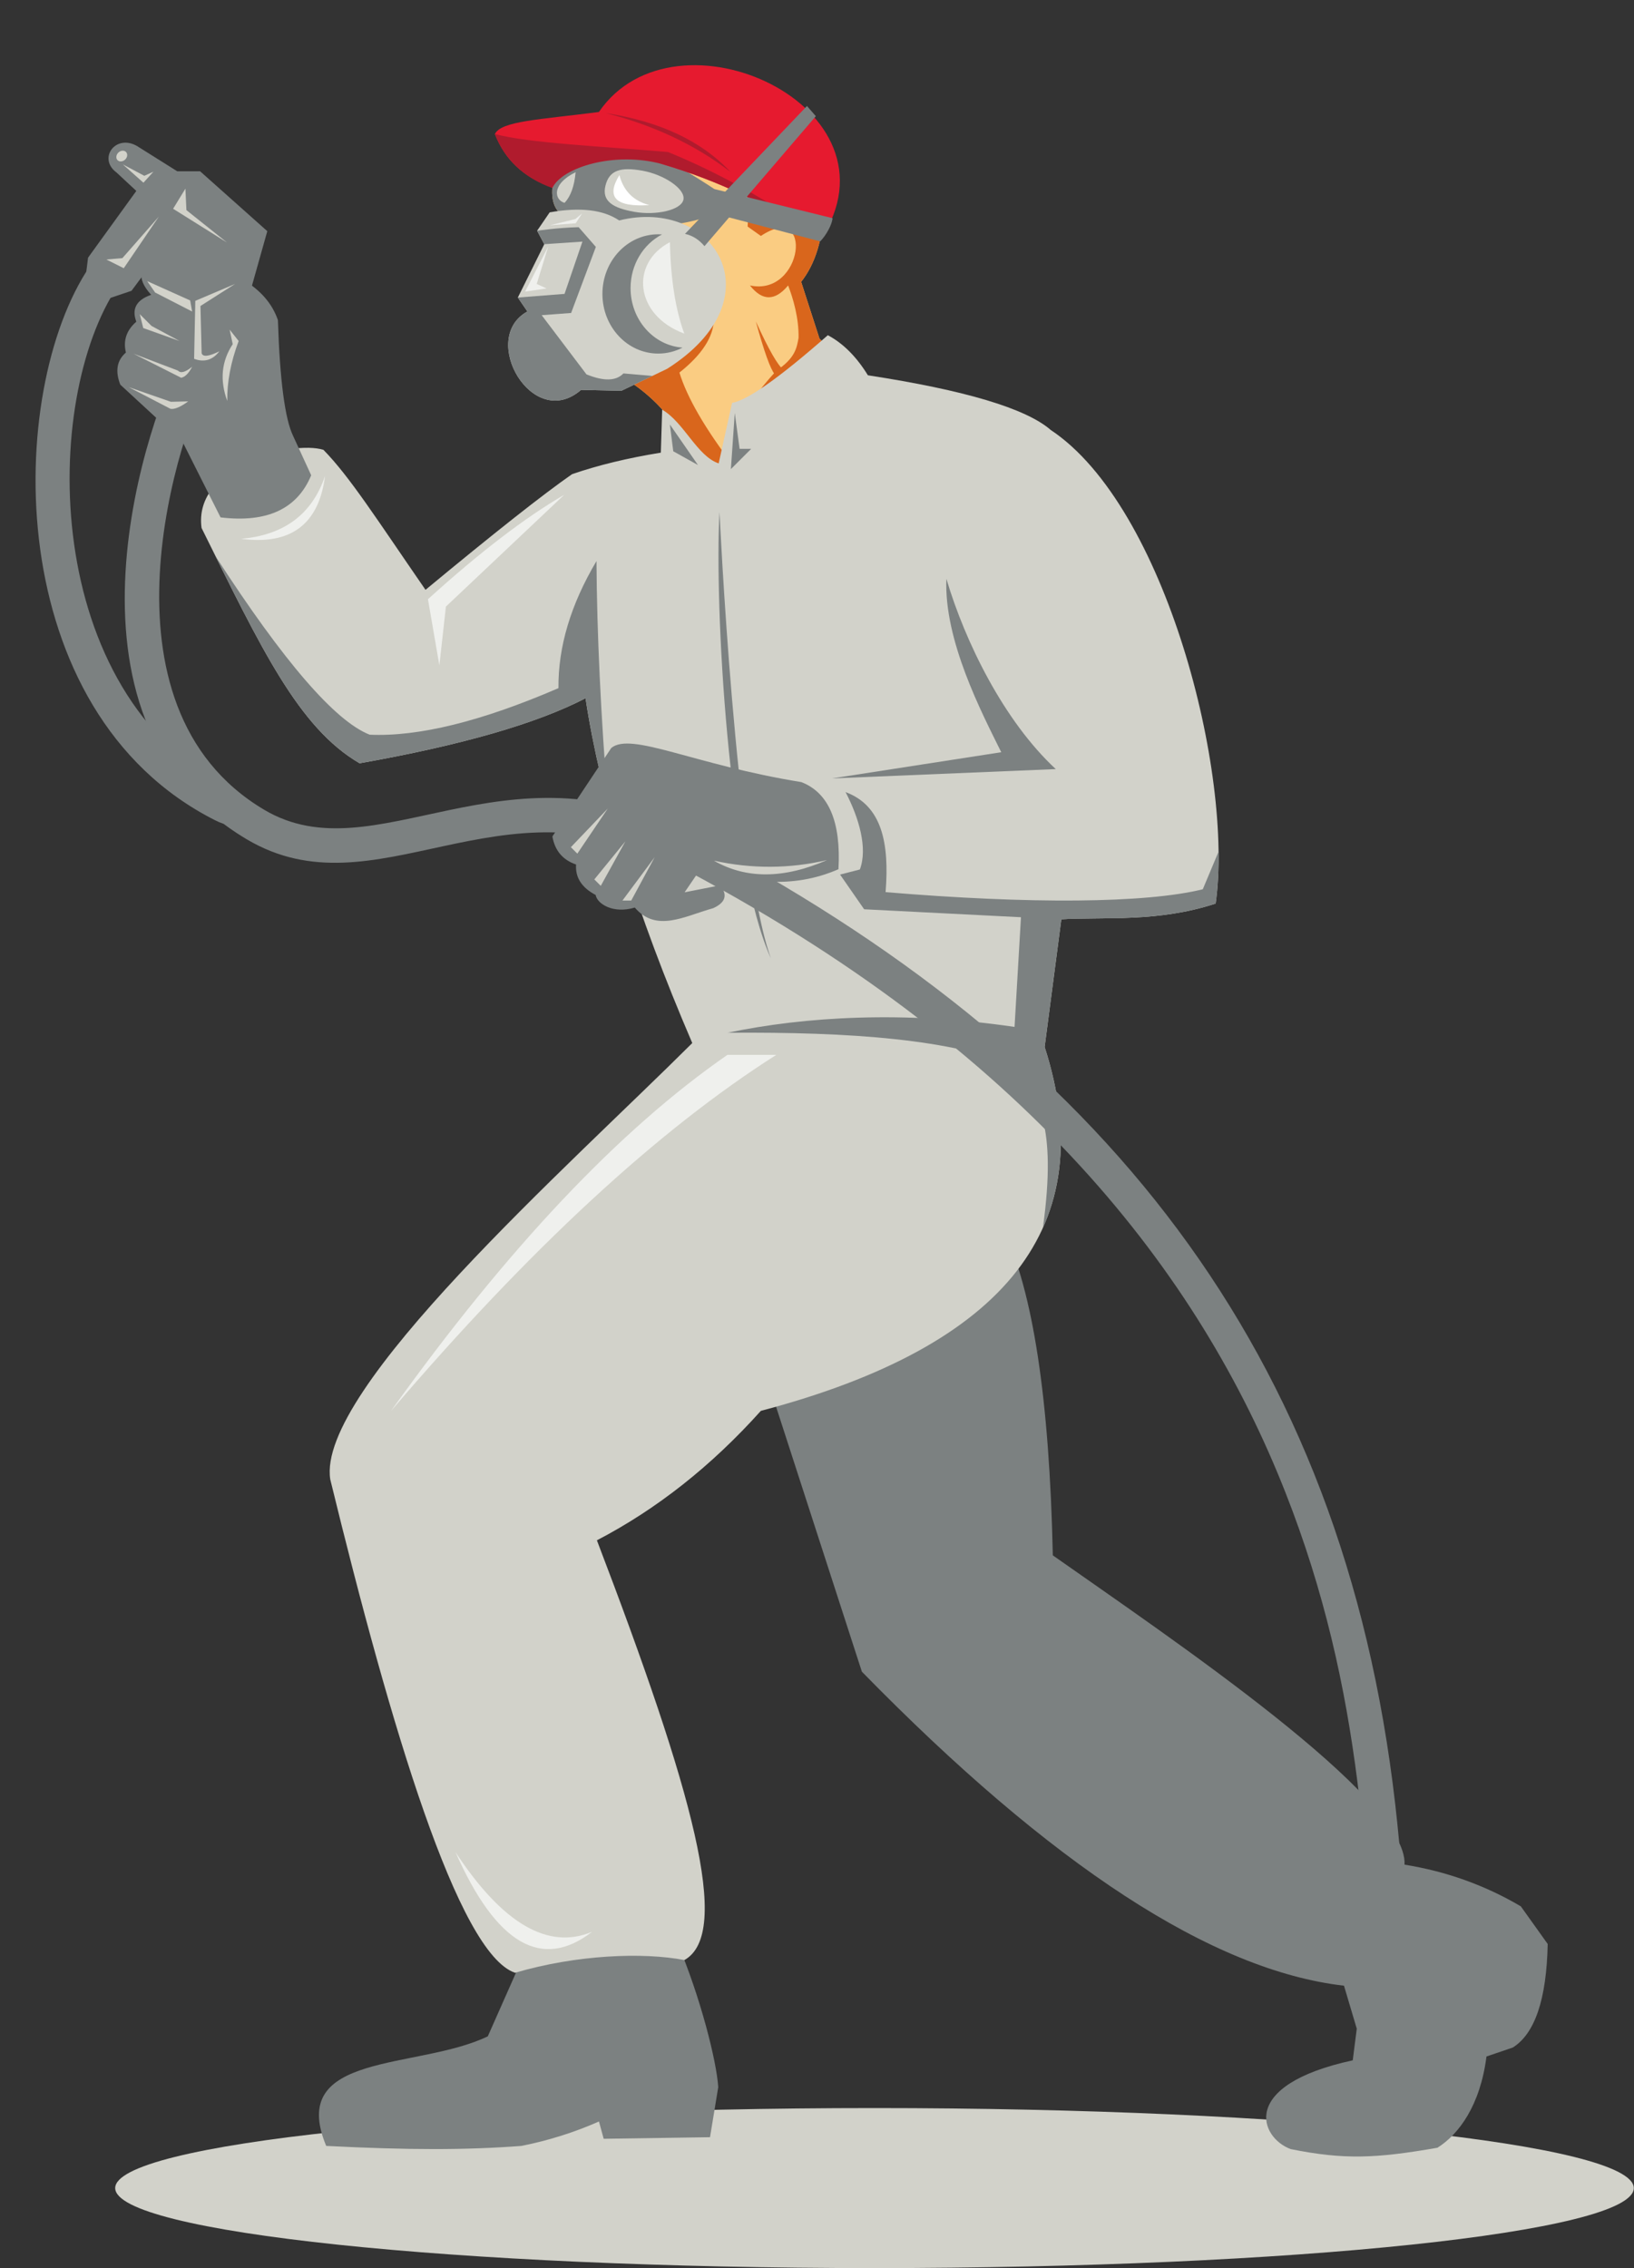 <?xml version="1.0" encoding="UTF-8"?><svg xmlns="http://www.w3.org/2000/svg" xmlns:xlink="http://www.w3.org/1999/xlink" height="793.7" preserveAspectRatio="xMidYMid meet" version="1.0" viewBox="7.1 24.2 571.8 793.7" width="571.8" zoomAndPan="magnify"><rect x="7.1" y="24.2" width="571.8" height="793.7" fill="#333333" stroke="none"/><g><g id="change1_1"><path d="M 47.414 789.891 C 47.414 774.426 166.375 761.891 313.125 761.891 C 459.871 761.891 578.832 774.426 578.832 789.891 C 578.832 805.355 459.871 817.891 313.125 817.891 C 166.375 817.891 47.414 805.355 47.414 789.891" fill="#d2d2ca" fill-rule="evenodd"/></g><g id="change2_1"><path d="M 293.883 142.754 L 287.449 122.832 C 292.426 116.523 295.094 107.789 295.449 96.637 L 222.824 68.086 L 202.434 81.891 C 199.504 89.105 199.684 95.32 202.609 98.352 L 223.449 155.461 C 236.402 162.152 247.23 175.172 255.922 194.52 L 304.863 152.949 L 293.883 142.754" fill="#facc82" fill-rule="evenodd"/></g><g id="change3_1"><path d="M 268 182.582 C 264.746 175.52 264.625 169.395 278.801 153.891 C 285.273 149.578 285.918 146.055 286.547 142.453 C 286.684 135.484 284.652 128.668 282.898 124.09 C 278.312 129.602 273.859 129.602 269.539 124.09 C 288.133 128.121 292.109 94.242 273.359 106.77 L 268.723 103.48 L 269.285 91.414 L 274.273 88.312 L 295.449 96.637 C 295.094 107.789 292.426 116.52 287.449 122.832 L 293.883 142.754 L 304.863 152.949 L 268 182.582" fill="#d9661c"/></g><g id="change3_2"><path d="M 256.926 136.012 C 256.738 142.16 252.715 148.348 244.855 154.574 C 247.566 163.41 253.969 174.422 264.066 187.598 L 255.922 194.516 C 247.23 175.172 236.402 162.152 223.449 155.457 L 220.699 147.918 L 232.07 140.453 L 256.926 136.012" fill="#d9661c"/></g><g id="change4_1"><path d="M 257.066 90.352 L 264.105 92.086 L 260.508 99.836 L 257.219 98.973 C 250.031 102.266 238.605 103.957 222.934 104.039 L 203.668 101.246 L 202.609 98.352 C 199.684 95.32 199.504 89.105 202.434 81.891 L 213.562 74.355 C 217.277 73.816 221.422 73.66 225.992 73.891 L 244.152 82.199 C 250.812 86.309 255.117 89.023 257.066 90.352" fill="#7c8181"/></g><g id="change4_2"><path d="M 358.113 454.367 C 368.535 475.715 374.34 513.754 375.523 568.48 C 416.613 597.406 500 653.414 498.594 676.711 C 513.234 679.066 526.805 683.93 539.297 691.301 L 548.703 704.48 C 548.305 723.789 544.227 735.867 536.477 740.711 L 527.277 743.844 C 525.098 760.91 517.66 771.043 510.113 775.777 C 488.605 779.535 477.414 780.012 458.77 776.25 C 448.094 772.348 440.312 753.891 480.477 745.184 L 481.887 734.117 L 477.41 719.07 C 431.375 713.77 375.141 677.141 308.703 609.184 L 276.703 510.367 L 358.113 454.367" fill="#7c8181" fill-rule="evenodd"/></g><g id="change4_3"><path d="M 244 703.688 C 252.25 723.105 257.859 745.473 258.441 754.559 L 255.562 772.09 L 218.352 772.641 L 216.699 766.59 C 208.078 770.402 199.031 773.254 189.559 775.137 C 170.281 776.605 149.973 776.605 121.25 775.137 C 107.449 742.039 153.25 748.641 177.801 736.789 L 189.648 710.039 L 244 703.688" fill="#7c8181" fill-rule="evenodd"/></g><g id="change1_2"><path d="M 199.449 98.516 C 210.082 96.629 218.188 97.57 223.766 101.34 C 257.066 93.094 279.449 128.637 240.551 153.262 L 224.551 160.949 L 210.43 160.637 C 193.488 175.379 174.578 142.594 191.656 133.203 L 188.312 128.32 L 197.566 109.656 L 195.059 104.949 L 199.449 98.516" fill="#d2d2ca" fill-rule="evenodd"/></g><g id="change1_3"><path d="M 132.938 291.301 C 111.559 278.844 98.543 251.141 77.633 208.957 C 74.652 187.238 109.102 178.188 120.281 181.609 C 129.496 191.031 138.711 205.535 156 230.602 C 180.078 210.66 197.172 197.172 207.289 190.133 C 216.383 186.992 226.738 184.48 238.352 182.602 L 238.82 167.57 C 246.387 171.898 251.039 183.836 258.59 186.359 L 263.289 165.18 C 268.703 164.262 279.867 156.371 296.789 141.504 C 302.145 144.355 306.816 149.027 310.812 155.527 C 344.828 160.754 366.16 167.137 374.812 174.676 C 415 201.391 438.922 294.992 432.5 340.391 C 412.16 347.047 393.855 345 378.5 345.891 L 372.66 390.578 C 392.684 452.746 359.578 495.191 273.352 517.914 C 256.043 537.211 236.918 552.312 215.977 563.215 C 249.586 651.125 263.305 700.684 246.605 710.098 C 232.164 707.312 208.902 708.203 187.336 714.551 C 167.461 707.812 143.871 628.805 122.676 541.914 C 117.66 510.57 206.215 432.23 249.352 389.203 C 229.73 343.527 217.281 303.309 212 268.539 C 194.941 277.398 168.586 284.984 132.938 291.301" fill="#d2d2ca" fill-rule="evenodd"/></g><g id="change4_4"><path d="M 109.684 176.77 C 106.805 170.812 105.027 157.289 104.352 136.207 C 102.383 130.496 98.359 125.82 92.281 122.172 L 62.527 113.891 C 55.523 117.078 54.68 121.57 60 127.363 C 54.832 129.156 53.102 132.289 54.805 136.77 C 51.359 139.762 50.145 143.363 51.16 147.574 C 48 150.289 47.344 154.031 49.195 158.805 L 71.086 179.012 L 84.281 205.258 C 100.539 207.215 111.109 202.301 116 190.523 L 109.684 176.77" fill="#7c8181" fill-rule="evenodd"/></g><g id="change4_5"><path d="M 94.805 125.82 L 100.637 105.094 L 77.121 84.137 L 69.121 84.137 L 55.93 75.855 C 48.008 70.297 40.988 79.48 47.859 84.551 L 54.805 91.012 L 37.914 114.367 L 36.797 123.324 C 37.504 126.68 39.984 128.105 44.797 128.773 L 53.121 125.961 L 60 116.695 L 74.879 125.258 L 76.562 131.855 L 94.805 125.82" fill="#7c8181" fill-rule="evenodd"/></g><g id="change4_6"><path d="M 81.805 153.262 C 69.293 175.082 38.309 271.168 99.516 307.551 C 138.445 330.691 183.75 282.012 248.359 315.785 C 393.02 391.395 477.129 496.836 495.352 655.641 C 499.418 691.09 499.926 723.688 501.008 751.246 L 489.016 751.715 C 486.164 679.012 484.18 615.629 456.879 546.363 C 426.879 470.246 366.637 391.148 242.801 326.418 C 182.066 294.676 138.574 344.727 93.383 317.863 C 21.559 275.172 59.602 167.855 71.398 147.293 L 81.805 153.262" fill="#7c8181"/></g><g id="change4_7"><path d="M 48.426 124.168 C 21.426 164.027 21.297 266.961 87.789 300.535 C 91.738 311.527 89.934 315.102 82.383 311.246 C 7.051 273.211 9.094 160.84 38.488 117.438 L 48.426 124.168" fill="#7c8181"/></g><g id="change4_8"><path d="M 287.539 297.891 C 249.703 291.77 228 280.219 221.012 285.938 L 200.402 316.91 C 201.27 321.867 204.031 325.141 208.691 326.723 C 208.371 331.262 210.656 334.816 215.539 337.383 C 216.062 340.5 221.711 344.086 229.23 341.789 C 236.82 350.605 246.465 344.863 256.719 341.992 C 261.738 339.652 261.277 336.848 259.18 333.992 L 246.668 336.453 L 252.41 328.043 C 267.961 332.895 284.055 335.582 300.508 328.371 C 301.438 311.789 297.117 301.629 287.539 297.891" fill="#7c8181" fill-rule="evenodd"/></g><g id="change4_9"><path d="M 217.91 127.059 C 217.91 115.531 226.652 106.188 237.438 106.188 C 237.887 106.188 238.336 106.207 238.777 106.238 C 232.254 109.617 227.758 116.762 227.758 125.027 C 227.758 136.074 235.785 145.113 245.945 145.848 C 243.375 147.184 240.488 147.93 237.438 147.93 C 226.652 147.93 217.91 138.586 217.91 127.059" fill="#7c8181"/></g><g id="change4_10"><path d="M 209.59 103.699 L 215.613 110.605 L 206.957 133.723 L 196.656 134.496 L 212.328 155.203 C 218.391 157.676 222.703 157.562 225.262 154.875 L 235.383 155.746 L 224.551 160.949 L 210.434 160.637 C 193.488 175.383 174.578 142.594 191.656 133.203 L 188.312 128.32 L 204.656 127.043 L 210.914 108.75 L 197.57 109.656 L 195.059 104.949 C 195.059 104.949 202.27 103.875 209.59 103.699" fill="#7c8181"/></g><g id="change5_1"><path d="M 294.219 108.109 C 277.09 96.289 258.605 87.457 238.773 81.613 C 222.613 74.219 209.648 76.887 199.883 89.613 C 190.281 86.219 183.746 80.051 180.277 71.117 C 182.426 66.551 195.855 66.066 216.672 63.395 C 243.445 24.227 324.832 61.773 294.219 108.109" fill="#e61a2f" fill-rule="evenodd"/></g><g id="change6_1"><path d="M 180.297 71.078 C 191.387 74.266 219.246 75.52 240.863 77.402 C 270.855 89.598 294.738 107.316 294.219 108.105 C 277.09 96.289 258.605 87.457 238.773 81.613 C 222.32 77.109 203.871 82.664 200.383 89.992 C 190.781 86.598 183.746 80.055 180.277 71.117 L 180.297 71.078" fill="#b01b2d"/></g><g id="change4_11"><path d="M 246.809 106.039 L 289.488 61.289 L 292.59 64.855 L 253.625 110.344 C 251.715 108.055 249.441 106.621 246.809 106.039" fill="#7c8181" fill-rule="evenodd"/></g><g id="change1_4"><path d="M 218.969 89.176 C 220.316 83.703 224.297 82.594 231.836 83.922 C 239.379 85.25 246.93 90.254 246.273 93.988 C 245.613 97.727 236.668 99.672 229.129 98.34 C 221.59 97.012 217.629 94.617 218.969 89.176" fill="#d2d2ca" fill-rule="evenodd"/></g><g id="change1_5"><path d="M 208.535 84.457 C 199.848 88.734 201.18 94.277 204.676 95.18 C 206.805 92.902 208.09 89.328 208.535 84.457" fill="#d2d2ca" fill-rule="evenodd"/></g><g id="change4_12"><path d="M 82.535 218.859 C 106.371 255.734 124.348 276.551 136.465 281.301 C 153.613 282.059 175.637 276.625 202.527 265.008 C 202.383 250.566 206.816 235.746 215.832 220.543 C 215.992 246.004 217.336 274.441 219.863 305.855 C 216.414 292.785 213.793 280.348 212 268.539 C 194.941 277.398 168.586 284.984 132.938 291.301 C 113.277 279.844 100.691 255.504 82.535 218.859" fill="#7c8181"/></g><g id="change4_13"><path d="M 338.277 226.75 C 344.871 248.926 358.371 276.453 376.555 293.336 L 298.277 296.598 L 357.477 287.43 C 350.676 273.672 337.383 248.316 338.277 226.75" fill="#7c8181" fill-rule="evenodd"/></g><g id="change4_14"><path d="M 309.5 342.391 L 301.07 330.246 L 308 328.465 C 310.801 321.02 307.703 310.422 303 301.391 C 315.754 306.098 318.371 319.289 317 336.391 C 367.512 340.609 407.988 340.324 428 335.391 L 433.527 322.207 C 433.602 328.828 433.27 334.953 432.5 340.391 C 412.16 347.047 393.855 345 378.5 345.891 L 309.5 342.391" fill="#7c8181"/></g><g id="change4_15"><path d="M 364.469 343.555 L 398.805 343.086 L 399.539 345.453 C 392.043 345.664 385.008 345.512 378.5 345.891 L 372.66 390.578 C 380.398 414.605 380.203 435.688 372.066 453.824 C 377.109 417.023 369.961 409.031 363.531 397.629 C 340.398 387.898 305.129 385.258 261.734 385.602 C 288.734 379.922 323.539 377.871 362.129 383.555 L 364.469 343.555" fill="#7c8181"/></g><g id="change4_16"><path d="M 258.883 203.383 C 257.059 236.129 262.023 326.711 276.867 359.578 C 264.531 325.359 258.883 203.383 258.883 203.383" fill="#7c8181" fill-rule="evenodd"/></g><g id="change6_2"><path d="M 218.996 63.758 C 238.023 66.676 252.613 73.555 262.762 84.398 C 250.43 74.898 235.844 68.016 218.996 63.758" fill="#b01b2d" fill-rule="evenodd"/></g><g id="change4_17"><path d="M 294.125 108.672 L 260.559 99.848 L 264.145 92.098 L 298.438 100.547 C 298.27 102.754 296.281 106.453 294.125 108.672" fill="#7c8181"/></g><g id="change1_6"><path d="M 89.367 123.555 L 75.445 129.473 L 75.031 149.77 C 78.582 151.078 81.527 150.199 83.859 147.137 C 80.164 148.945 78.098 149.176 77.664 147.828 L 77.246 131.277 L 89.367 123.555" fill="#d2d2ca" fill-rule="evenodd"/></g><g id="change1_7"><path d="M 87.465 139.555 L 90.613 143.535 C 87.844 150.926 86.52 157.922 86.633 164.523 C 83.961 157.25 84.598 150.621 88.535 144.645 L 87.465 139.555" fill="#d2d2ca" fill-rule="evenodd"/></g><g id="change1_8"><path d="M 58.613 122.582 L 73.645 129.336 L 74.336 133.215 L 61.387 126.562 L 58.613 122.582" fill="#d2d2ca" fill-rule="evenodd"/></g><g id="change1_9"><path d="M 56.02 134.148 L 60.141 138.27 L 69.941 143.535 L 57.227 139 L 56.02 134.148" fill="#d2d2ca" fill-rule="evenodd"/></g><g id="change1_10"><path d="M 53.801 147.969 L 70.492 156.387 C 71.855 156.133 73.137 154.852 74.336 152.543 C 71.969 154.465 70.316 154.914 69.387 153.891 L 53.801 147.969" fill="#d2d2ca" fill-rule="evenodd"/></g><g id="change1_11"><path d="M 52.141 159.672 L 66.754 167.258 C 68.152 167.516 70.219 166.652 72.953 164.66 L 66.891 164.801 L 52.141 159.672" fill="#d2d2ca" fill-rule="evenodd"/></g><g id="change1_12"><path d="M 219.797 307.121 L 209.129 322.918 L 206.871 320.664 Z M 219.797 307.121" fill="#d2d2ca" fill-rule="evenodd"/></g><g id="change1_13"><path d="M 225.949 318.605 L 217.332 334.195 L 215.078 331.941 Z M 225.949 318.605" fill="#d2d2ca" fill-rule="evenodd"/></g><g id="change1_14"><path d="M 236.203 324.148 L 228 339.328 L 224.922 339.328 Z M 236.203 324.148" fill="#d2d2ca" fill-rule="evenodd"/></g><g id="change1_15"><path d="M 296.512 325.172 C 281.367 331.77 268.172 331.836 256.922 325.379 C 270.207 328.297 283.406 328.23 296.512 325.172" fill="#d2d2ca" fill-rule="evenodd"/></g><g id="change1_16"><path d="M 71.984 90.211 L 67.68 97.254 L 86.551 109.078 L 72.332 97.73 L 71.984 90.211" fill="#d2d2ca" fill-rule="evenodd"/></g><g id="change1_17"><path d="M 62.711 99.965 L 50.406 118.062 L 44.32 115.008 L 49.926 114.527 L 62.711 99.965" fill="#d2d2ca" fill-rule="evenodd"/></g><g id="change1_18"><path d="M 50.086 81.73 L 57.289 88.137 L 60.797 84.281 L 57.609 85.719 L 50.086 81.73" fill="#d2d2ca" fill-rule="evenodd"/></g><g id="change1_19"><path d="M 48.551 77.566 C 49.383 76.789 50.574 76.719 51.219 77.406 C 51.859 78.094 51.707 79.281 50.875 80.059 C 50.043 80.836 48.848 80.906 48.203 80.219 C 47.562 79.527 47.719 78.34 48.551 77.566" fill="#d2d2ca" fill-rule="evenodd"/></g><g id="change3_3"><path d="M 281.301 153.59 C 279.363 152.254 276.129 146.621 271.598 136.691 C 274.469 147.172 276.688 153.355 278.246 155.238 L 281.301 153.59" fill="#d9661c" fill-rule="evenodd"/></g><g id="change4_18"><path d="M 264.223 168.719 L 262.867 188.363 L 269.953 181.277 L 265.914 181.277 L 264.223 168.719" fill="#7c8181" fill-rule="evenodd"/></g><g id="change4_19"><path d="M 241.523 172.754 L 251.348 186.934 L 242.699 182.113 Z M 241.523 172.754" fill="#7c8181" fill-rule="evenodd"/></g><g id="change7_1"><path d="M 120.852 190.742 C 118.668 207.715 108.859 215.051 91.426 212.75 C 106.516 211.465 116.324 204.129 120.852 190.742" fill="#eff0ed" fill-rule="evenodd"/></g><g id="change7_2"><path d="M 204.57 197.324 C 190.742 205.383 174.84 217.57 156.859 233.891 L 160.852 257.031 L 163.141 236.465 L 204.57 197.324" fill="#eff0ed" fill-rule="evenodd"/></g><g id="change7_3"><path d="M 261.66 393.336 C 223.941 419.441 184.68 461.004 143.875 518.016 C 192.406 461.184 237.371 419.625 278.766 393.336 L 261.66 393.336" fill="#eff0ed" fill-rule="evenodd"/></g><g id="change7_4"><path d="M 166.5 672.352 C 180.762 704.531 196.695 713.812 214.309 700.195 C 198.922 706.684 182.984 697.398 166.5 672.352" fill="#eff0ed" fill-rule="evenodd"/></g><g id="change7_5"><path d="M 198.957 110.441 L 190.859 126.242 L 198.367 125.145 L 194.914 123.566 L 198.957 110.441" fill="#eff0ed" fill-rule="evenodd"/></g><g id="change7_6"><path d="M 210.816 98.875 L 208.551 102.34 L 199.547 103.031 L 208.449 100.848 L 210.816 98.875" fill="#eff0ed" fill-rule="evenodd"/></g><g id="change7_7"><path d="M 241.535 108.945 C 227.508 116.258 229.184 134.539 246.562 140.945 C 243.473 132.539 241.797 121.875 241.535 108.945" fill="#eff0ed" fill-rule="evenodd"/></g><g id="change8_1"><path d="M 223.852 85.484 C 219.062 93.246 222.559 96.742 234.332 95.965 C 228.801 94.539 225.305 91.047 223.852 85.484" fill="#fff" fill-rule="evenodd"/></g></g></svg>